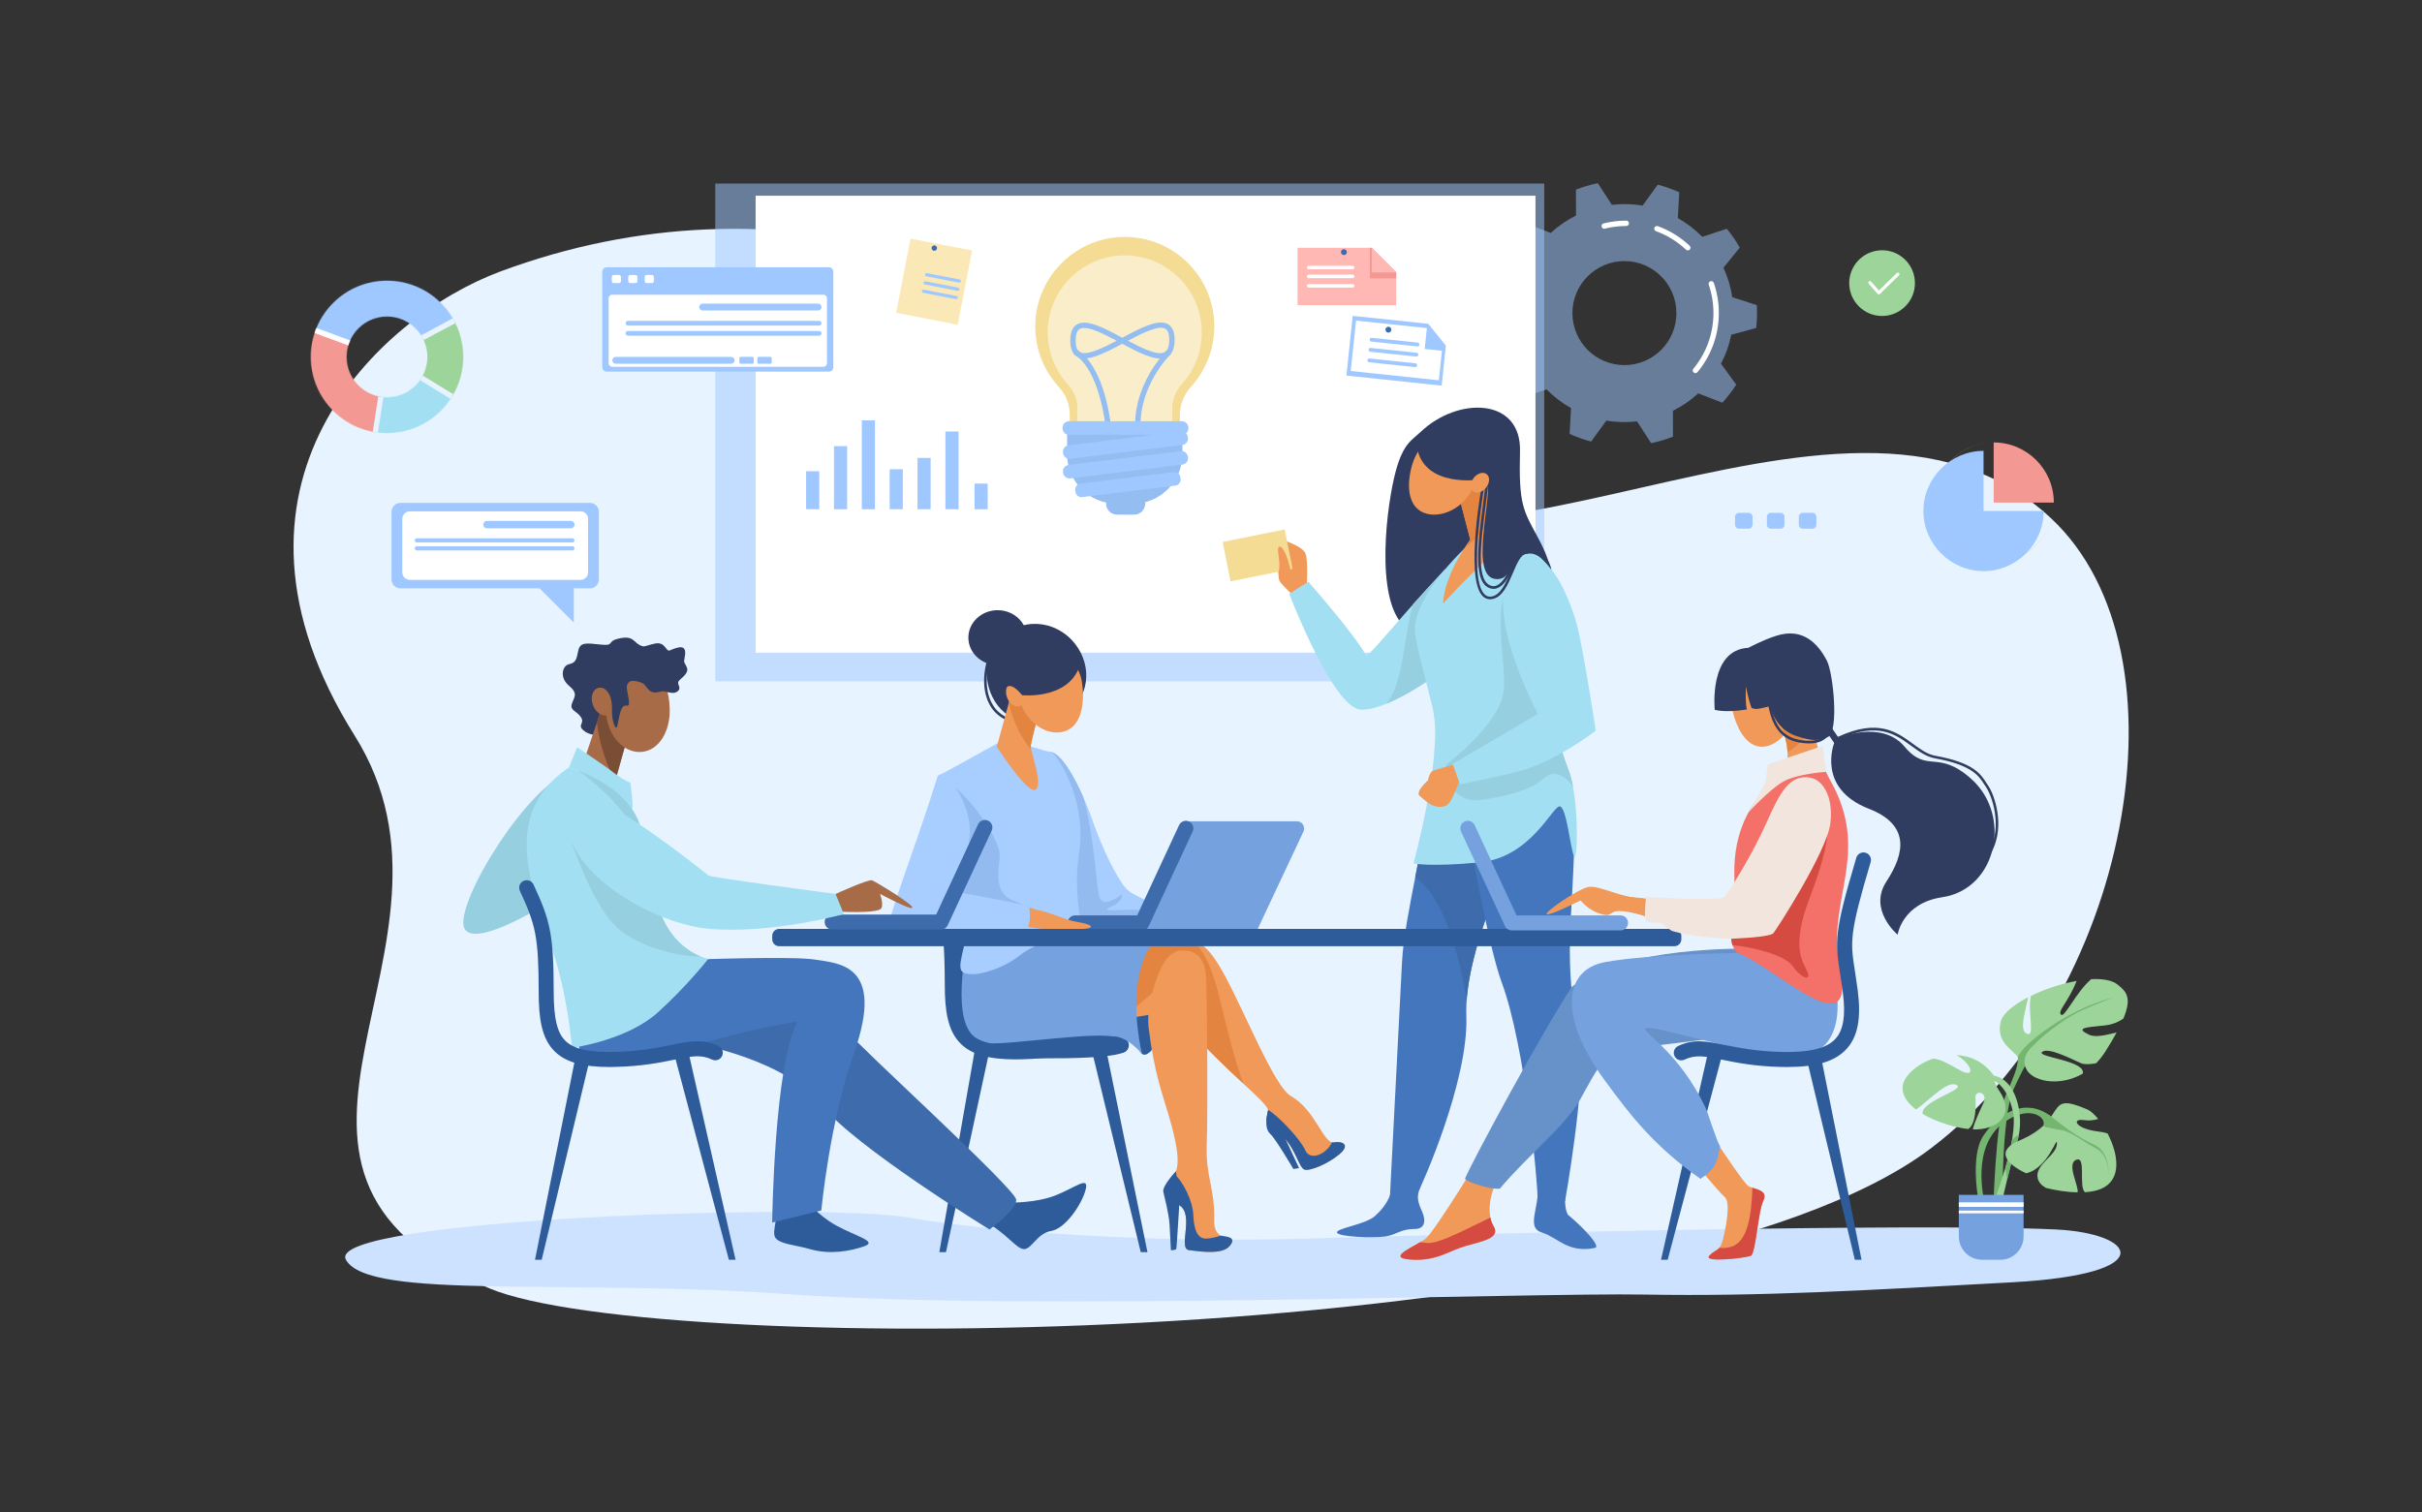 <?xml version="1.0" encoding="UTF-8"?> <svg xmlns="http://www.w3.org/2000/svg" width="3424" height="2138" viewBox="0 0 3424 2138" fill="none"><rect x="0" y="0" width="3424" height="2138" fill="#333333" stroke="none"/> <path d="M707.523 383.807C1098.23 238.767 1495.39 366.984 1764.7 646.302C2034.02 925.62 2599.32 453.522 2899.1 732.386C3103.7 922.665 3009.97 1411.96 2729.43 1623.92C2348.12 1911.95 927.658 1920.59 691.988 1821.77C289.228 1652.86 689.412 1340.05 501.406 1040.2C279.604 686.464 534.825 447.915 707.523 383.807Z" fill="#E7F3FE"></path> <path d="M2906.91 1738.49C2711.32 1728.94 2045.99 1745.16 1843.59 1751.45C1641.26 1757.74 1406.35 1743.11 1284.35 1721.59C1162.34 1700.07 457.076 1723.41 489.054 1781.31C521.033 1839.2 803.306 1807.22 1123.32 1830.49C1443.4 1853.75 2163.14 1827.61 2325.54 1830.49C2487.93 1833.37 2636.76 1824.65 2846.06 1813.06C3055.36 1801.39 3020.35 1744.02 2906.91 1738.49Z" fill="#CCE2FF"></path> <path opacity="0.5" d="M2482.78 463.752C2483.54 456.857 2483.99 449.809 2483.99 442.686C2483.99 438.897 2483.84 435.184 2483.61 431.471L2448.83 420.18C2446.71 405.479 2442.46 391.536 2436.48 378.502L2459.51 350.085C2454.21 340.689 2448.07 331.823 2441.25 323.487L2406.47 334.854C2396.31 324.472 2384.72 315.53 2371.99 308.407L2373.96 271.882C2364.26 267.487 2354.11 263.85 2343.57 261.122L2322.13 290.751C2313.79 289.311 2305.15 288.629 2296.36 288.629C2290.38 288.629 2284.47 289.008 2278.71 289.614L2258.85 259C2248.17 261.198 2237.86 264.229 2227.94 268.169L2228.01 304.77C2214.9 311.287 2202.85 319.622 2192.24 329.398L2158.14 316.212C2150.87 324.169 2144.28 332.656 2138.52 341.75L2160.04 371.303C2153.37 384.034 2148.44 397.75 2145.49 412.299L2110.18 421.696C2109.42 428.591 2108.96 435.639 2108.96 442.762C2108.96 446.551 2109.12 450.264 2109.34 453.977L2144.13 465.268C2146.25 479.969 2150.49 493.912 2156.48 506.946L2133.44 535.363C2138.74 544.759 2144.88 553.625 2151.7 561.961L2186.48 550.594C2196.64 560.976 2208.23 569.918 2220.96 577.041L2218.99 613.566C2228.69 617.961 2238.85 621.598 2249.38 624.326L2270.9 594.697C2279.24 596.137 2287.88 596.819 2296.67 596.819C2302.65 596.819 2308.56 596.44 2314.32 595.834L2334.18 626.6C2344.86 624.402 2355.17 621.371 2365.09 617.431L2365.02 580.83C2378.13 574.313 2390.18 565.977 2400.79 556.202L2434.89 569.387C2442.16 561.43 2448.75 552.943 2454.51 543.85L2432.99 514.296C2439.66 501.566 2444.59 487.85 2447.54 473.301L2482.78 463.752ZM2296.44 516.267C2255.82 516.267 2222.93 483.303 2222.93 442.686C2222.93 402.069 2255.9 369.181 2296.44 369.181C2337.06 369.181 2369.94 402.145 2369.94 442.686C2369.94 483.379 2337.06 516.267 2296.44 516.267Z" fill="#9EC8FF"></path> <path d="M2396.77 527.633C2395.94 527.633 2395.03 527.33 2394.34 526.724C2392.75 525.36 2392.53 523.011 2393.89 521.42C2412.23 499.368 2422.31 471.406 2422.31 442.686C2422.31 428.97 2420.03 415.406 2415.64 402.524C2414.96 400.554 2416.02 398.356 2417.99 397.674C2419.96 396.992 2422.16 398.053 2422.84 400.023C2427.54 413.663 2429.96 428.061 2429.96 442.61C2429.96 473.073 2419.28 502.778 2399.8 526.194C2398.89 527.179 2397.83 527.633 2396.77 527.633Z" fill="white"></path> <path d="M2386.08 354.102C2385.17 354.102 2384.19 353.723 2383.51 353.041C2371.16 341.447 2356.91 332.656 2341.07 326.897C2339.1 326.215 2338.12 324.018 2338.8 322.047C2339.48 320.077 2341.68 319.092 2343.65 319.774C2360.47 325.836 2375.55 335.233 2388.66 347.509C2390.18 348.949 2390.25 351.374 2388.81 352.889C2388.13 353.647 2387.07 354.102 2386.08 354.102Z" fill="white"></path> <path d="M2267.87 323.411C2266.2 323.411 2264.61 322.275 2264.23 320.532C2263.7 318.486 2264.91 316.44 2266.96 315.909C2277.42 313.257 2288.18 311.969 2299.09 311.969C2301.21 311.969 2302.88 313.636 2302.88 315.758C2302.88 317.88 2301.21 319.547 2299.09 319.547C2288.86 319.547 2278.71 320.835 2268.86 323.26C2268.55 323.411 2268.17 323.411 2267.87 323.411Z" fill="white"></path> <path opacity="0.5" d="M2183.07 259.53H1011.17V963.433H2183.07V259.53Z" fill="#9EC8FF"></path> <path d="M2170.72 276.732H1068.23V922.892H2170.72V276.732Z" fill="white"></path> <path d="M2008.41 610.686C2060.92 560.673 2150.72 561.809 2148.82 637.966C2146.93 714.123 2153.22 721.246 2174.81 761.257C2249.83 899.855 2085.4 891.747 2016.82 896.294C1948.24 900.841 1953.92 771.639 1966.05 700.029C1978.17 628.418 1993.02 625.311 2008.41 610.686Z" fill="#303C60"></path> <path d="M2032.88 1047.32C2016.06 1188.8 1985.45 1293.37 1982.04 1360.44C1978.63 1427.5 1964.99 1691.51 1964.99 1691.51C1964.99 1691.51 2002.5 1688.86 2005.91 1683.17C2009.32 1677.49 2076.38 1528.59 2072.97 1436.52C2069.56 1344.45 2139.96 1204.48 2139.96 1204.48L2122.98 1067.1L2032.88 1047.32Z" fill="#4476BD"></path> <path d="M2049.02 1108.93L2022.65 1119.92C2015.53 1164.78 2007.57 1205.09 2000.6 1240.86C2042.51 1267.99 2064.18 1358.24 2073.42 1413.48C2078.12 1351.72 2107.3 1277.08 2125.41 1235.78L2049.02 1108.93Z" fill="#3E6BAB"></path> <path d="M2170.65 1033.07C2170.65 1033.07 2227.4 1105.52 2225.66 1187.66C2222.93 1312.69 2209.29 1348.46 2233.01 1479.56C2242.26 1530.78 2212.55 1698.33 2212.55 1698.33C2212.55 1698.33 2187.17 1700.3 2173.53 1693.56C2174.66 1681.28 2157.08 1481 2122.91 1388.93C2106.39 1344.37 2083.12 1219.49 2070.62 1147.88C2058.12 1076.27 2055.84 1061.49 2060.39 1061.49C2064.94 1061.49 2170.65 1033.07 2170.65 1033.07Z" fill="#4476BD"></path> <path d="M1847.23 831.958C1847.23 831.958 1849.73 794.448 1845.71 782.93C1841.69 771.336 1806.84 761.257 1806.84 761.257C1806.84 761.257 1805.32 814.832 1808.88 821.349C1812.44 827.866 1833.13 846.584 1833.13 846.584L1847.23 831.958Z" fill="#F09959"></path> <path d="M2043.19 804.602C1963.39 890.535 1937.32 926.681 1931.26 926.681C1912.32 893.263 1849.42 822.486 1849.42 822.486L1822.6 839.763C1822.6 839.763 1884.58 1001.78 1923.99 1003.44C1963.39 1005.11 2043.49 947.596 2044.48 941.003C2045.46 934.41 2043.19 804.602 2043.19 804.602Z" fill="#A2DFF2"></path> <path d="M1959.98 995.033C1999.01 979.119 2043.79 945.853 2044.55 940.927C2045.54 934.335 2043.26 804.602 2043.26 804.602C2025.83 823.32 2010.68 839.915 1997.49 854.464C1983.17 907.736 1984.08 965.707 1959.98 995.033Z" fill="#96CFE0"></path> <path d="M2124.35 748.072C2124.35 748.072 2200.73 786.34 2217.4 854.086C2234.07 921.831 2184.74 1005.57 2178.68 1050.28C2172.62 1094.98 2033.18 1102.79 2033.18 1054.97C2033.18 1009.13 1998.25 911.828 2000.22 886.973C2004.84 828.851 2089.87 757.62 2089.87 757.62L2124.35 748.072Z" fill="#A2DFF2"></path> <path d="M2102.14 660.321L2134.96 761.409C2134.96 761.409 2099.95 788.462 2040.01 853.404C2042.35 810.134 2078.58 763 2078.58 763L2053.8 667.52L2102.14 660.321Z" fill="#F09959"></path> <path d="M2117.37 707.455L2102.07 660.321L2053.72 667.596L2078.5 763.076C2078.5 763.076 2076.08 766.941 2072.51 773.003C2095.93 755.574 2110.25 733.977 2117.37 707.455Z" fill="#E38540"></path> <path d="M2084.03 683.13C2075.17 715.336 2040.91 732.992 2016.59 726.324C1992.26 719.655 1987.04 691.087 1995.9 658.881C2004.77 626.675 2031.67 606.064 2055.99 612.732C2080.32 619.401 2092.9 650.924 2084.03 683.13Z" fill="#F09959"></path> <path d="M2027.05 1009.66C2037.66 1076.95 1998.25 1220.85 1998.25 1220.85C1998.25 1220.85 2021.74 1226.16 2092.22 1219.34C2162.69 1212.52 2193.76 1142.19 2204.37 1140.22C2214.98 1138.25 2220.43 1205.7 2225.66 1211C2230.89 1216.31 2231.72 1125.83 2218.01 1090.29C2193.76 1027.24 2198.53 1000.49 2207.55 962.297C2223.69 894.475 2027.05 1009.66 2027.05 1009.66Z" fill="#A2DFF2"></path> <path d="M1966.65 1658.39C1973.02 1684.16 1960.44 1704.62 1943.69 1719.55C1930.05 1731.67 1888.15 1736.82 1890.12 1742.89C1892.16 1748.95 1941.65 1750.84 1958.32 1748.34C1974.99 1745.84 1979.53 1737.73 2000.3 1737.73C2013.94 1737.73 2016.44 1726.67 2010.38 1713.03C2004.31 1699.39 2002.19 1691.81 2007.65 1679.54C2013.18 1667.26 1966.65 1658.39 1966.65 1658.39Z" fill="#4476BD"></path> <path d="M2214.07 1658.39C2213.08 1685.14 2209.98 1705.15 2216.49 1717.5C2241.88 1738.72 2262.94 1762.82 2254.91 1764.48C2216.49 1772.44 2201.87 1749.4 2180.12 1742.89C2153.44 1734.85 2182.62 1701.36 2172.16 1658.39C2166.33 1634.52 2212.4 1640.21 2212.4 1640.21L2214.07 1658.39Z" fill="#4476BD"></path> <path d="M2223.77 1112.34C2222.25 1103.93 2220.36 1096.35 2218.01 1090.36C2193.76 1027.31 2198.53 1000.56 2207.55 962.373C2208.23 959.341 2208.54 956.689 2208.46 954.416C2210.51 947.596 2212.4 940.7 2214.07 933.728L2205.81 859.466L2146.47 788.992C2101.99 854.161 2132 935.244 2125.33 979.953C2118.66 1024.66 2044.17 1081.65 2044.17 1081.65L2046.6 1097.48C2049.93 1119.23 2070.09 1134.39 2091.91 1131.36C2122.6 1127.11 2162.92 1118.55 2180.88 1101.88C2198.23 1085.82 2213.61 1098.24 2223.77 1112.34Z" fill="#96CFE0"></path> <path d="M2061.68 1079.15C2061.68 1079.15 2028.79 1088.32 2024.85 1090.44C2020.91 1092.48 2018.71 1103.4 2018.71 1103.4C2018.71 1103.4 1999.92 1119.76 2007.12 1125.52C2014.32 1131.28 2027.2 1145.98 2044.25 1139.16C2054.71 1135 2062.81 1096.58 2069.63 1096.27C2076.53 1095.89 2061.68 1079.15 2061.68 1079.15Z" fill="#F09959"></path> <path d="M2154.81 780.429C2190.05 781.414 2221.95 844.841 2233.09 899.856C2244.23 954.871 2255.9 1033.07 2255.9 1033.07C2255.9 1033.07 2197.55 1079.15 2139.88 1092.56C2089.56 1104.3 2063.88 1108.93 2063.88 1108.93L2053.65 1080.21L2173.98 1009.51C2173.98 1009.51 2129.73 926.151 2125.33 863.255C2121.01 800.359 2128.06 779.671 2154.81 780.429Z" fill="#A2DFF2"></path> <path d="M1816.18 748.672L1728.43 766.276L1739.61 822.001L1827.36 804.397L1816.18 748.672Z" fill="#F5DC95"></path> <path d="M1826.08 827.412C1827.3 804.375 1815.85 772.927 1809.34 772.927C1802.74 773.003 1811.38 793.539 1807.82 807.179C1805.93 814.605 1826.08 827.412 1826.08 827.412Z" fill="#F09959"></path> <path d="M2002.34 622.811C2004.31 685.934 2078.05 681.084 2098.28 677.219C2118.51 673.355 2073.65 810.437 2112.15 818.318C2140.41 824.153 2134.05 779.899 2165.42 782.854C2179.28 784.142 2193.3 805.663 2193.3 805.663C2193.3 805.663 2191.18 792.402 2180.57 782.854C2169.96 773.306 2142.15 714.73 2134.8 672.749C2127.53 630.843 2077.97 603.715 2063.34 602.881C2048.72 602.048 2012.8 618.719 2012.8 618.719L2002.34 622.811Z" fill="#303C60"></path> <path d="M2111.54 832.64C2110.56 832.64 2109.49 832.565 2108.51 832.337C2096.16 829.685 2090.25 816.803 2089.72 791.569C2089.26 769.972 2092.82 742.313 2096.61 712.987C2098.13 701.165 2099.72 688.889 2101.01 676.992C2101.08 676.007 2101.99 675.249 2103.05 675.325C2104.04 675.401 2104.8 676.31 2104.72 677.371C2103.43 689.268 2101.84 701.544 2100.33 713.366C2093.05 770.123 2086.08 823.699 2109.34 828.624C2110.1 828.776 2110.78 828.851 2111.46 828.851C2124.8 828.851 2136.77 802.86 2143.82 777.55C2144.12 776.565 2145.11 775.958 2146.09 776.261C2147.08 776.565 2147.69 777.55 2147.38 778.535C2142.69 795.357 2130.26 832.64 2111.54 832.64Z" fill="#303C60"></path> <path d="M2106.61 847.341C2102.45 847.341 2098.73 845.75 2095.7 842.492C2070.54 815.893 2095.4 682.524 2096.46 676.916C2096.69 675.931 2097.6 675.249 2098.58 675.477C2099.57 675.704 2100.25 676.613 2100.02 677.598C2099.79 678.962 2074.41 814.757 2098.28 839.991C2101.08 842.946 2104.34 844.083 2108.28 843.552C2121.32 841.81 2128.89 824.077 2135.56 808.467C2142 793.311 2148.07 778.989 2158.9 779.368C2159.89 779.368 2160.72 780.278 2160.64 781.263C2160.64 782.248 2159.73 783.081 2158.75 783.006C2158.67 783.006 2158.6 783.006 2158.45 783.006C2150.34 783.006 2144.81 796.04 2138.9 809.907C2131.85 826.427 2123.89 845.22 2108.74 847.19C2108.13 847.266 2107.37 847.341 2106.61 847.341Z" fill="#303C60"></path> <path d="M2101.01 689.344C2095.78 696.012 2087.67 698.437 2082.82 694.648C2077.97 690.859 2078.27 682.372 2083.43 675.704C2088.65 669.035 2096.76 666.61 2101.61 670.399C2106.54 674.188 2106.24 682.6 2101.01 689.344Z" fill="#F09959"></path> <path d="M1527.97 923.195C1546.01 959.19 1531.08 1000.64 1495.69 1015.34C1460.07 1030.12 1421.05 1021.71 1403.09 985.712C1385.05 949.717 1398.47 906.524 1432.95 889.246C1467.43 871.969 1509.94 887.2 1527.97 923.195Z" fill="#303C60"></path> <path d="M1430.9 1019.58C1426.96 1019.58 1419.08 1018.15 1409.15 1009.35C1400.97 1002.08 1395.13 991.017 1392.63 978.059C1389.53 961.766 1391.57 942.973 1398.7 922.286C1399 921.301 1400.06 920.846 1401.04 921.149C1402.03 921.452 1402.48 922.513 1402.18 923.498C1395.21 943.579 1393.24 961.69 1396.27 977.376C1398.62 989.501 1404.08 999.883 1411.58 1006.63C1424.23 1017.84 1432.64 1015.8 1432.8 1015.8C1433.78 1015.57 1434.77 1016.1 1435.07 1017.08C1435.37 1018.07 1434.77 1019.05 1433.78 1019.36C1433.63 1019.36 1432.57 1019.58 1430.9 1019.58Z" fill="#303C60"></path> <path d="M1485.92 1063.31C1506.38 1067.93 1532.29 1124.84 1544.95 1161.37C1557.75 1198.19 1579.43 1243.81 1593.6 1257.98C1607.77 1272.15 1700.97 1305.04 1700.97 1305.04C1700.97 1305.04 1470.68 1305.5 1475.38 1305.04C1480.16 1304.51 1485.92 1063.31 1485.92 1063.31Z" fill="#A8CEFF"></path> <path d="M1608.22 1286.7C1595.64 1284.88 1550.1 1290.72 1569.5 1282.69C1588.9 1274.58 1586.17 1264.2 1586.17 1264.2C1586.17 1264.2 1558.74 1287.16 1553.74 1267.08C1549.49 1249.8 1547.83 1188.65 1531.61 1127.34C1518.2 1096.95 1500.69 1066.57 1485.92 1063.23C1485.92 1063.23 1485.39 1084.83 1484.55 1115.07C1490.24 1181.98 1499.78 1280.34 1502.21 1305.12C1532.75 1305.19 1583.82 1305.12 1626.56 1305.04L1654.98 1303.68C1655.05 1303.75 1620.8 1288.52 1608.22 1286.7Z" fill="#93BBF0"></path> <path d="M1410.59 1050.65C1410.59 1050.65 1345.42 1087.1 1330.19 1094.83C1314.96 1102.56 1372.78 1329.97 1385.59 1339.67C1398.47 1349.45 1511.53 1341.34 1524.41 1329.06C1537.29 1316.79 1514.56 1279.12 1525.7 1203.65C1536.84 1128.17 1491.67 1063.08 1485.92 1063.23C1480.08 1063.38 1442.27 1050.58 1442.27 1050.58H1410.59V1050.65Z" fill="#A8CEFF"></path> <path d="M1385.66 1339.67C1398.54 1349.45 1479.47 1349.6 1513.88 1338.91C1517.74 1337.7 1535.4 1330.65 1535.85 1324.06C1531.69 1323.3 1515.17 1325.27 1508.5 1323.76C1485.23 1318.38 1472.35 1289.51 1472.35 1289.51C1472.35 1289.51 1459.54 1284.88 1430.82 1272.76C1402.11 1260.64 1413.93 1223.81 1413.24 1207.59C1412.56 1191.37 1384.9 1138.33 1332.84 1098.17L1328.07 1100.29C1324.36 1137.27 1373.76 1330.65 1385.66 1339.67Z" fill="#93BBF0"></path> <path d="M1833.51 1161.29H1676.57L1605.11 1313.45H1778.04L1842.75 1175.76C1845.78 1169.02 1840.93 1161.29 1833.51 1161.29Z" fill="#75A1DE"></path> <path d="M1614.36 1315.57H1519.94C1514.1 1315.57 1509.33 1310.8 1509.33 1304.97C1509.33 1299.13 1514.1 1294.36 1519.94 1294.36H1607.61L1666.87 1166.75C1669.37 1161.44 1675.66 1159.09 1680.97 1161.59C1686.27 1164.09 1688.62 1170.38 1686.12 1175.69L1623.98 1309.44C1622.24 1313.23 1618.53 1315.57 1614.36 1315.57Z" fill="#3E6BAB"></path> <path d="M1450.6 1283.14C1491.6 1290.79 1501.68 1300.19 1523.96 1303.83C1549.27 1307.92 1546.24 1313.53 1527.44 1313.53C1508.65 1313.53 1461.36 1314.29 1445.15 1310.65C1429.01 1307.01 1450.6 1283.14 1450.6 1283.14Z" fill="#F09959"></path> <path d="M1325.11 1099.08C1293.74 1199.48 1249.18 1313.45 1256.31 1313.45C1263.43 1313.45 1443.71 1320.73 1450.83 1314.66C1457.95 1308.6 1455.91 1285.26 1454.85 1282.23C1453.79 1279.2 1352.32 1261.17 1352.32 1261.17C1352.32 1261.17 1365.66 1235.1 1370.73 1184.18C1375.81 1133.33 1331.03 1080.06 1325.11 1099.08Z" fill="#A8CEFF"></path> <path d="M1434.46 963.433L1409.15 1055.88C1409.15 1055.88 1451.89 1122.57 1463.64 1116.66C1475.38 1110.75 1457.04 1062.4 1457.04 1055.88C1457.04 1049.29 1475.38 981.62 1475.38 981.62L1434.46 963.433Z" fill="#F09959"></path> <path d="M1457.95 1060.58C1457.42 1058.38 1457.04 1056.72 1457.04 1055.88C1457.04 1049.29 1475.38 981.62 1475.38 981.62L1434.46 963.433L1426.13 994.048C1433.4 1025.65 1446.59 1046.64 1457.95 1060.58Z" fill="#E38540"></path> <path d="M1529.11 961.918C1533.96 988.743 1530.78 1024.36 1506.98 1033.38C1483.19 1042.39 1454.47 1025.12 1442.95 994.73C1431.36 964.343 1441.28 932.288 1465.08 923.271C1488.87 914.177 1523.35 929.864 1529.11 961.918Z" fill="#F09959"></path> <path d="M1448.56 976.998C1451.89 986.394 1449.01 995.942 1442.12 998.443C1435.22 1000.87 1426.88 995.336 1423.55 985.939C1420.22 976.543 1423.1 966.995 1429.99 964.494C1436.89 961.993 1445.22 967.601 1448.56 976.998Z" fill="#F09959"></path> <path d="M1529.41 928.196C1521.3 991.092 1444.92 982.984 1444.92 982.984C1444.92 982.984 1429.16 962.297 1422.04 973.133C1414.91 983.969 1431.89 909.328 1475.76 906.979C1490.08 906.297 1529.41 928.196 1529.41 928.196Z" fill="#303C60"></path> <path d="M1410.37 940.397C1433.22 940.397 1451.74 923.026 1451.74 901.598C1451.74 880.171 1433.22 862.8 1410.37 862.8C1387.52 862.8 1368.99 880.171 1368.99 901.598C1368.99 923.026 1387.52 940.397 1410.37 940.397Z" fill="#303C60"></path> <path d="M1327.92 1770.55H1337.32L1398.47 1487.36H1377.63L1327.92 1770.55Z" fill="#2E5B9A"></path> <path d="M1622.17 1770.55H1612.69L1541.54 1477.28H1562.38L1622.17 1770.55Z" fill="#2E5B9A"></path> <path d="M1435.9 1497.97C1398.01 1497.97 1373.99 1491.15 1358.61 1476.22C1339.59 1457.73 1335.65 1429.01 1335.65 1391.66C1335.57 1362.25 1334.89 1343.08 1333.3 1327.62C1332.69 1321.79 1336.94 1316.56 1342.77 1315.95C1348.61 1315.35 1353.84 1319.59 1354.44 1325.43C1356.11 1341.64 1356.87 1361.42 1356.87 1391.58C1356.94 1429.47 1361.72 1449.55 1373.46 1460.99C1385.51 1472.74 1407.18 1477.51 1443.94 1476.6C1479.4 1475.69 1503.8 1470.77 1523.35 1466.75C1549.12 1461.52 1567.76 1457.73 1589.88 1468.27C1595.19 1470.77 1597.39 1477.13 1594.89 1482.44C1592.39 1487.74 1586.02 1489.94 1580.72 1487.44C1565.03 1479.94 1551.77 1482.67 1527.59 1487.59C1507.21 1491.76 1481.75 1496.91 1444.47 1497.82C1441.51 1497.9 1438.63 1497.97 1435.9 1497.97Z" fill="#2E5B9A"></path> <path d="M1349.74 1314.67L1407.79 1317.09L1392.33 1477.36C1392.33 1477.36 1349.06 1449.78 1349.74 1420C1350.42 1390.29 1349.74 1314.67 1349.74 1314.67Z" fill="#2E5B9A"></path> <path d="M1636.26 1329.59C1685.36 1322.17 1702.04 1324.52 1732.04 1380.36C1762.05 1436.29 1802.06 1536.92 1825.02 1549.88C1859.65 1569.43 1871.1 1617.47 1885.34 1615.28C1899.59 1613.16 1908.68 1619.37 1893.22 1632.25C1877.76 1645.13 1852.76 1656.05 1844.19 1653.77C1835.63 1651.5 1829.04 1614.59 1806.68 1602.62C1784.41 1590.65 1791.07 1580.8 1792.51 1570.19C1793.95 1559.58 1727.42 1510.78 1677.18 1450.08C1646.49 1413.03 1630.73 1388.47 1628.38 1366.35C1626.18 1344.22 1636.26 1329.59 1636.26 1329.59Z" fill="#F09959"></path> <path d="M1757.88 1532.3C1746.52 1503.35 1735.07 1455.69 1724.31 1411.89C1709.01 1349.67 1693.02 1334.9 1682.86 1328.23C1670.59 1325.12 1656.04 1326.56 1636.26 1329.59C1636.26 1329.59 1626.18 1344.22 1628.53 1366.35C1630.88 1388.55 1646.64 1413.03 1677.33 1450.08C1703.78 1482.13 1734.69 1510.78 1757.88 1532.3Z" fill="#E38540"></path> <path d="M1651.19 1378.77C1651.19 1378.77 1638.15 1477.28 1625.95 1487.29C1617.24 1494.49 1611.1 1494.94 1605.04 1465.54C1598.98 1436.14 1614.51 1326.49 1614.51 1326.49L1651.19 1378.77Z" fill="#2E5B9A"></path> <path d="M1640.81 1432.12L1519.94 1452.43L1588.14 1354.6L1640.12 1343.99L1671.27 1351.19L1640.81 1432.12Z" fill="#F09959"></path> <path d="M1792.67 1570.26C1788.72 1586.03 1789.26 1597.7 1796 1603.61C1802.82 1609.44 1828.51 1652.94 1828.51 1652.94L1836.54 1651.73L1817.98 1611.94L1792.67 1570.26Z" fill="#2E5B9A"></path> <path d="M1844.27 1653.85C1852.83 1656.12 1877.76 1645.21 1893.3 1632.33C1908.76 1619.44 1899.59 1613.15 1885.42 1615.35C1884.58 1615.5 1883.83 1615.43 1883.07 1615.2C1875.95 1631.04 1852.61 1642.94 1845.1 1626.19C1837.6 1609.59 1805.62 1576.55 1792.74 1569.43C1792.74 1569.66 1792.82 1569.96 1792.74 1570.19C1791.3 1580.8 1784.56 1590.65 1806.91 1602.62C1829.12 1614.67 1835.71 1651.57 1844.27 1653.85Z" fill="#2E5B9A"></path> <path d="M1389.6 1333.53C1346.71 1410.45 1376.04 1459.4 1428.1 1464.4C1480.23 1469.4 1562.45 1459.86 1610.42 1420C1658.39 1380.14 1697.72 1338 1692.26 1331.72C1686.8 1325.43 1389.6 1333.53 1389.6 1333.53Z" fill="#E38540"></path> <path d="M1632.7 1390.97C1641.49 1364.6 1651.57 1344.45 1671.19 1344.07C1691.8 1343.69 1704.46 1354.37 1705.37 1388.09C1706.43 1428.26 1707.79 1561.17 1705.98 1620.28C1704.54 1664.99 1717.65 1679.38 1716.51 1725.99C1715.67 1761.15 1753.11 1743.34 1738.64 1761.6C1728.71 1774.11 1699.08 1770.02 1680.89 1767.74C1664.68 1765.7 1689.3 1717.12 1666.87 1704.09C1647.63 1692.95 1647.25 1674.84 1659.37 1661.12C1671.5 1647.41 1660.74 1606.87 1652.63 1578.52C1644.52 1550.18 1631.94 1519.49 1623.68 1452.43C1621.41 1433.26 1627.39 1407.04 1632.7 1390.97Z" fill="#F09959"></path> <path d="M1725.91 1747.21C1719.69 1749.1 1712.04 1751.22 1705.37 1751.37C1691.88 1751.83 1687.79 1736.98 1686.88 1716.74C1686.12 1699.09 1673.32 1671.35 1660.13 1660.14C1659.9 1660.44 1659.68 1660.74 1659.37 1661.05C1647.25 1674.76 1647.63 1692.87 1666.87 1704.01C1689.3 1716.97 1664.68 1765.54 1680.89 1767.67C1699.08 1770.02 1728.71 1774.11 1738.64 1761.53C1748.11 1749.71 1736.44 1748.8 1725.91 1747.21Z" fill="#2E5B9A"></path> <path d="M1662.48 1656.12C1662.48 1656.12 1642.78 1676.66 1644.6 1685.22C1646.41 1693.78 1652.48 1715.38 1653.46 1732.05C1654.45 1748.72 1655.36 1767.82 1655.36 1767.82C1655.36 1767.82 1662.48 1767.82 1663.01 1765.77C1663.54 1763.73 1667.48 1698.03 1667.48 1698.03L1662.48 1656.12Z" fill="#2E5B9A"></path> <path d="M1368.91 1326.56C1368.91 1326.56 1343.45 1434.47 1375.58 1464.4C1407.71 1494.33 1541.16 1467.43 1572.61 1465.61C1593.9 1464.4 1614.51 1490.39 1614.51 1490.39C1614.51 1490.39 1599.66 1430.15 1609.81 1381.58C1619.97 1332.93 1636.26 1329.67 1636.26 1329.67L1614.51 1326.64H1368.91V1326.56Z" fill="#75A1DE"></path> <path d="M1363.16 1298.3C1374.07 1321.33 1351.49 1361.19 1359.37 1372.71C1367.25 1384.23 1412.56 1374.3 1442.27 1350.43C1471.97 1326.56 1528.12 1321.26 1528.12 1321.26L1363.16 1298.3Z" fill="#A8CEFF"></path> <path d="M1409.15 1494.94C1498.95 1498.35 1593.52 1496.76 1593.52 1483.35C1593.52 1469.93 1589.5 1460.54 1519.86 1465.92C1450.3 1471.3 1403.01 1478.72 1382.1 1474.03C1361.18 1469.33 1409.15 1494.94 1409.15 1494.94Z" fill="#2E5B9A"></path> <path d="M2367.14 1337.93H1101.49C1096.11 1337.93 1091.72 1333.53 1091.72 1328.15V1323.23C1091.72 1317.85 1096.11 1313.45 1101.49 1313.45H2367.14C2372.52 1313.45 2376.91 1317.85 2376.91 1323.23V1328.15C2376.91 1333.53 2372.52 1337.93 2367.14 1337.93Z" fill="#2E5B9A"></path> <path d="M2535.29 985.712C2544.01 1016.4 2522.71 1048 2499.3 1054.67C2475.88 1061.34 2459.21 1040.5 2450.5 1009.81C2441.78 979.12 2453.76 948.884 2477.17 942.216C2500.59 935.547 2526.58 955.022 2535.29 985.712Z" fill="#F09959"></path> <path d="M2404.04 1580.19C2404.04 1580.19 2464.06 1673.4 2472.17 1677.41C2480.28 1681.43 2500.51 1682.49 2492.93 1697.65C2485.35 1712.88 2482.32 1772.59 2475.2 1775.62C2468.08 1778.65 2407.3 1785.78 2416.47 1775.62C2425.57 1765.47 2431.17 1770.55 2435.8 1752.36C2440.42 1734.1 2446.86 1699.69 2438.22 1692.57C2429.58 1685.45 2376.92 1621.64 2376.92 1621.64L2404.04 1580.19Z" fill="#F09959"></path> <path d="M2101.99 1620.28C2101.99 1620.28 2029.02 1740.54 2015.53 1751.3C2002.04 1762.13 1957.41 1778.35 1993.93 1781C2030.46 1783.66 2047.96 1768.88 2070.92 1762.06C2093.88 1755.31 2122.23 1751.22 2111.46 1733.72C2100.63 1716.14 2105.18 1677.79 2128.44 1653.47C2151.7 1629.22 2101.99 1620.28 2101.99 1620.28Z" fill="#F09959"></path> <path d="M2474.22 1341.49C2474.22 1341.49 2293.64 1336.79 2222.03 1395.52C2180.12 1459.02 2078.88 1646.35 2071 1666.96C2076.38 1672.34 2106.77 1682.11 2120.33 1680.75C2160.19 1633.24 2212.86 1592.16 2233.77 1554.88C2259.61 1508.96 2267.57 1486 2309.4 1481.91C2351.23 1477.82 2445.8 1464.33 2474.22 1464.33C2502.63 1464.33 2474.22 1341.49 2474.22 1341.49Z" fill="#6791C9"></path> <path d="M2631.68 1781.31H2622.21L2554.39 1498.12H2575.15L2631.68 1781.31Z" fill="#2E5B9A"></path> <path d="M2348.2 1781.31H2357.59L2435.49 1488.12H2414.65L2348.2 1781.31Z" fill="#2E5B9A"></path> <path d="M2577.12 1329.14L2472.17 1347.25C2472.17 1347.25 2332.66 1348.54 2268.86 1360.44C2210.81 1371.27 2202.32 1437.2 2268.86 1527.9C2306.67 1579.43 2338.65 1620.58 2404.04 1666.96C2420.64 1654.76 2427.01 1650.13 2431.63 1620.73C2426.93 1614.22 2414.65 1573.6 2410.86 1565.72C2374.72 1490.09 2326.45 1462.66 2325.77 1455.16C2333.87 1441.97 2540.45 1523.81 2581.52 1475.69C2620.69 1429.77 2577.12 1329.14 2577.12 1329.14Z" fill="#75A1DE"></path> <path d="M2581.44 1091.42C2553.78 1087.56 2525.67 1092.79 2499.3 1111.88C2476.26 1135.37 2450.27 1174.02 2451.86 1237.83C2453.91 1318.91 2439.36 1324.06 2454.51 1346.34C2517.86 1372.48 2626.3 1484.94 2600.76 1364.38C2582.27 1277.08 2641.31 1211.99 2593.72 1115.22C2589.85 1107.34 2585 1099.76 2581.44 1091.42Z" fill="#F37168"></path> <path d="M2451.86 1268.36C2450.65 1310.65 2444.66 1323.08 2449.21 1336.34C2475.05 1338.99 2522.33 1349.3 2534.16 1365.82C2547.64 1384.76 2561.21 1387.41 2554.84 1373.47C2548.55 1359.53 2531.88 1339.67 2557.57 1271.7C2583.26 1203.73 2595.38 1157.8 2570.15 1110.52L2451.86 1268.36Z" fill="#D54A41"></path> <path d="M2581.44 1091.42C2564.39 1051.11 2560.22 1005.87 2560.22 1005.87L2515.67 1019.05C2515.67 1019.05 2540.97 1075.81 2516.65 1096.05C2511.5 1100.36 2505.51 1105.59 2499.3 1111.88C2525.67 1092.79 2553.86 1087.56 2581.44 1091.42Z" fill="#F09959"></path> <path d="M2561.59 1016.55C2558.93 1014.2 2555.68 1011.25 2552.19 1008.22L2515.82 1018.98C2515.82 1019.05 2515.74 1019.13 2515.74 1019.21C2516.65 1021.25 2525.9 1042.85 2527.11 1063.61C2537.94 1057.02 2549.84 1046.33 2563.41 1027.62C2562.65 1023.37 2562.04 1019.66 2561.59 1016.55Z" fill="#E38540"></path> <path d="M2550.14 1104.08C2504.22 1120.14 2509.3 1168.49 2467.09 1239.8C2445.19 1276.7 2424.88 1276.17 2424.88 1276.17C2424.88 1276.17 2373.58 1276.55 2311.6 1268.97C2272.72 1264.2 2270.3 1275.79 2297.27 1285.41C2351.76 1304.89 2408.29 1325.88 2453.91 1320.8C2499.53 1315.73 2577.5 1199.41 2581.52 1169.17C2587.05 1127.34 2573.26 1096.05 2550.14 1104.08Z" fill="#F09959"></path> <path d="M2526.5 1508.73C2523.62 1508.73 2520.74 1508.73 2517.71 1508.66C2480.43 1507.75 2454.97 1502.59 2434.58 1498.43C2410.41 1493.5 2397.15 1490.85 2381.46 1498.28C2376.16 1500.78 2369.87 1498.58 2367.29 1493.27C2364.72 1487.97 2366.99 1481.68 2372.29 1479.1C2394.42 1468.57 2412.99 1472.36 2438.83 1477.59C2458.45 1481.6 2482.85 1486.53 2518.24 1487.44C2558.18 1488.42 2582.58 1482.44 2595.01 1468.65C2606.14 1456.29 2609.4 1435.68 2605.31 1403.86C2603.95 1393.1 2602.51 1384.08 2601.29 1376.2C2597.88 1353.99 2595.61 1339.29 2598.42 1316.71C2600.99 1295.64 2608.04 1267.46 2624.26 1212.9C2625.92 1207.29 2631.83 1204.1 2637.44 1205.77C2643.05 1207.44 2646.23 1213.35 2644.56 1218.96C2614.25 1321.03 2615.77 1331.03 2622.29 1373.01C2623.5 1381.05 2624.94 1390.14 2626.38 1401.2C2631.3 1439.7 2626.38 1465.61 2610.77 1482.89C2594.78 1500.62 2568.56 1508.73 2526.5 1508.73Z" fill="#2E5B9A"></path> <path d="M2106.92 1721.59C2058.5 1745.24 2032.5 1758.8 2016.97 1757.51C2013.33 1757.21 2010.3 1756.83 2007.72 1756.45C1990.45 1766.68 1962.94 1778.73 1993.93 1781C2030.38 1783.73 2047.96 1768.88 2070.92 1762.06C2093.88 1755.32 2122.23 1751.22 2111.46 1733.72C2109.34 1730.38 2107.9 1726.22 2106.92 1721.59Z" fill="#D54A41"></path> <path d="M2477.4 1679.46C2476.19 1717.8 2470.96 1755.77 2447.54 1762.89C2441.33 1764.79 2435.64 1765.09 2430.64 1764.41C2426.93 1768.95 2422.46 1769.03 2416.4 1775.7C2407.3 1785.85 2468.08 1778.73 2475.12 1775.7C2482.25 1772.67 2485.28 1712.88 2492.86 1697.72C2499.15 1685.3 2486.57 1682.34 2477.4 1679.46Z" fill="#D54A41"></path> <path d="M2290.98 1315.57H2137.23C2133.14 1315.57 2129.35 1313.15 2127.61 1309.44L2065.47 1175.69C2062.97 1170.38 2065.32 1164.09 2070.62 1161.59C2075.93 1159.09 2082.21 1161.44 2084.72 1166.75L2143.97 1294.36H2290.98C2296.82 1294.36 2301.59 1299.13 2301.59 1304.97C2301.59 1310.8 2296.82 1315.57 2290.98 1315.57Z" fill="#75A1DE"></path> <path d="M2323.11 1270.41C2292.04 1269.96 2261.2 1251.47 2245.9 1254.12C2230.59 1256.85 2180.58 1291.48 2186.94 1292.84C2193.23 1294.21 2232.86 1273.67 2234.23 1273.37C2235.59 1273.06 2244.15 1287.61 2265.29 1292.92C2286.44 1298.22 2265.45 1277.08 2331.07 1296.86C2373.73 1309.74 2323.11 1270.41 2323.11 1270.41Z" fill="#F09959"></path> <path d="M2576.89 1054.67L2581.44 1091.42C2581.44 1091.42 2541.2 1093.85 2521.2 1105.06C2501.19 1116.35 2471.64 1148.86 2471.64 1148.86L2495.74 1107.34L2499.22 1080.74L2576.89 1054.67Z" fill="#F2E5DE"></path> <path d="M2559.77 1099.68C2529.91 1094.07 2516.12 1120.82 2496.72 1164.55C2477.32 1208.2 2444.28 1261.24 2437.77 1268.14C2431.25 1275.03 2326.98 1268.14 2326.98 1268.14C2326.98 1268.14 2323.8 1298.3 2326.98 1301.93C2330.16 1305.57 2348.12 1305.12 2348.12 1305.12C2348.12 1305.12 2355.32 1310.88 2362.06 1315.42C2368.81 1319.97 2426.02 1328.53 2452.54 1327.17C2479.14 1325.8 2503.39 1323.53 2507.03 1319.51C2510.67 1315.5 2583.11 1203.8 2587.66 1163.72C2592.2 1123.55 2575 1102.56 2559.77 1099.68Z" fill="#F2E5DE"></path> <path d="M2471.71 915.996C2415.26 918.724 2424.13 1003.67 2424.13 1003.67C2424.13 1003.67 2438.83 1008.22 2469.52 1003.14C2467.17 994.048 2468.15 970.708 2468.15 970.708C2468.15 970.708 2471.71 989.653 2476.26 1001.1C2482.78 1004.05 2490.13 1001.4 2502.63 998.443C2509.07 1025.42 2527.18 1036.86 2539.61 1040.73C2553.33 1045.05 2567.88 1050.2 2584.09 1042.09C2600.31 1033.98 2591.37 951.157 2582.8 934.486C2569.92 909.479 2548.4 887.125 2511.27 898.946C2492.55 904.781 2471.71 915.996 2471.71 915.996Z" fill="#303C60"></path> <path d="M2569.92 1016.86L2593.03 1050.58C2593.03 1050.58 2567.42 1114.53 2641.84 1143.48C2700.11 1166.14 2693.29 1206.15 2666.92 1246.31C2640.55 1286.55 2682.68 1321.64 2682.68 1321.64C2682.68 1321.64 2689.12 1277.08 2745.73 1268.67C2822.95 1257.23 2844.84 1153.56 2787.1 1101.65C2739.36 1058.76 2724.89 1094.3 2692.53 1055.81C2660.25 1017.31 2599.25 1043.3 2599.25 1043.3L2576.89 1010.72L2569.92 1016.86Z" fill="#303C60"></path> <path d="M2813.78 1206C2813.47 1206 2813.17 1205.92 2812.87 1205.77C2811.96 1205.32 2811.65 1204.18 2812.11 1203.27C2831.58 1167.73 2815.67 1124.61 2807.71 1112.94C2806.88 1111.73 2806.05 1110.44 2805.21 1109.15C2797.33 1096.88 2787.56 1081.65 2735.5 1072.25C2722.99 1069.98 2712.92 1062.55 2702.15 1054.75C2679.95 1038.45 2654.72 1019.96 2600.01 1045.12C2599.1 1045.58 2597.96 1045.12 2597.58 1044.21C2597.13 1043.3 2597.58 1042.17 2598.49 1041.79C2655.17 1015.72 2681.32 1034.89 2704.35 1051.79C2714.73 1059.37 2724.51 1066.57 2736.1 1068.69C2789.75 1078.31 2800.06 1094.38 2808.24 1107.18C2809.08 1108.47 2809.84 1109.69 2810.67 1110.9C2815.52 1117.94 2821.43 1132.49 2823.85 1149.17C2825.98 1163.64 2826.2 1185.08 2815.29 1205.09C2814.99 1205.62 2814.38 1206 2813.78 1206Z" fill="#303C60"></path> <path d="M2557.65 1051.18C2553.93 1051.18 2549.99 1050.88 2545.67 1050.2C2525.97 1047.24 2499.6 1036.03 2497.48 973.133C2497.48 972.148 2498.24 971.239 2499.3 971.239C2500.36 971.163 2501.19 971.996 2501.19 973.057C2502.03 999.125 2507.25 1018.37 2516.57 1030.35C2523.7 1039.44 2533.09 1044.59 2546.2 1046.56C2564.62 1049.29 2576.74 1045.88 2582.43 1036.41C2582.96 1035.5 2584.09 1035.27 2584.93 1035.8C2585.84 1036.33 2586.06 1037.47 2585.53 1038.3C2580.46 1046.94 2571.06 1051.18 2557.65 1051.18Z" fill="#303C60"></path> <path d="M795.046 1095.89C729.498 1133.4 638.337 1289.2 657.585 1314.59C676.832 1340.05 780.194 1273.14 780.194 1273.14L795.046 1095.89Z" fill="#96CFE0"></path> <path d="M917.504 915.163C892.497 914.481 901.742 895.839 872.946 903.341C857.79 907.282 869.006 913.496 849.303 911.45C829.677 909.404 819.977 907.433 817.476 920.24C814.976 933.046 813.763 937.138 804.367 939.184C794.895 941.23 790.651 958.129 804.367 969.572C818.083 981.09 811.414 985.788 808.383 995.26C805.352 1004.73 815.734 1005.41 821.341 1014.2C826.949 1023 816.188 1024.66 824.296 1032.24C832.405 1039.82 843.771 1039.21 843.771 1039.21L877.872 973.815L917.504 915.163Z" fill="#303C60"></path> <path d="M1427.41 1700.38C1427.41 1700.38 1463.86 1701.36 1492.28 1690.22C1520.62 1679.08 1539.87 1661.88 1534.79 1682.11C1529.71 1702.35 1506.45 1737.13 1486.14 1740.54C1465.91 1743.95 1458.79 1766.23 1447.65 1766.23C1436.51 1766.23 1420.29 1740.54 1391.95 1727.73C1366.11 1716.06 1427.41 1700.38 1427.41 1700.38Z" fill="#2E5B9A"></path> <path d="M1140.06 1696.97C1140.06 1696.97 1155.37 1718.11 1182.12 1732.81C1209.7 1748.04 1241.53 1755.31 1221.75 1762.21C1202.05 1769.11 1173.18 1774.41 1145.07 1766.23C1125.36 1760.47 1102.17 1759.33 1096.11 1750.01C1089.97 1740.69 1103.31 1717.27 1097.78 1682.26C1093.31 1654.3 1140.06 1696.97 1140.06 1696.97Z" fill="#2E5B9A"></path> <path d="M969.26 1356.95C969.26 1356.95 1180.53 1436.06 1197.58 1458.19C1214.63 1480.32 1436.66 1681.73 1436.66 1696.59C1436.66 1711.44 1398.85 1738.49 1398.85 1738.49C1398.85 1738.49 1208.42 1621.64 1161.13 1562.23C1113.84 1502.82 998.434 1474.18 937.13 1468.65C875.75 1463.11 969.26 1356.95 969.26 1356.95Z" fill="#3E6BAB"></path> <path d="M977.368 1356.95C977.368 1356.95 1121.88 1351.57 1152.95 1356.95C1184.02 1362.33 1252.14 1362.25 1207.58 1488.12C1172.65 1586.71 1161.13 1711.59 1161.13 1711.59L1091.64 1728.64C1091.64 1728.64 1094.37 1504.19 1127.56 1444.4C1103.39 1448.41 1059.13 1456.14 997.677 1473.72C883.782 1506.31 821.265 1490.02 821.265 1490.02L804.291 1430.61L977.368 1356.95Z" fill="#4476BD"></path> <path d="M856.653 983.818L821.341 1088.16L865.974 1117.57L891.284 1027.39L856.653 983.818Z" fill="#A86B48"></path> <path d="M869.991 1103.32L891.285 1027.39L856.73 983.818L843.848 1022.01C848.167 1056.41 859.003 1084.98 869.991 1103.32Z" fill="#7A4E34"></path> <path d="M946.754 1001.47C947.891 1033.23 932.28 1060.66 907.501 1063.16C882.721 1065.58 860.14 1041.94 857.033 1010.34C853.926 978.741 871.506 951.157 896.286 948.657C920.989 946.232 944.935 951.385 946.754 1001.47Z" fill="#A86B48"></path> <path d="M804.367 1085.13C695.928 1158.33 763.371 1276.62 787.165 1363.09C807.474 1436.74 806.792 1481.23 809.823 1481.23C812.854 1481.23 887.42 1470.09 929.931 1431.59C972.443 1393.1 1001.24 1355.81 1001.24 1355.81C1001.24 1355.81 946.754 1346.11 928.946 1275.56C919.928 1239.8 924.02 1220.32 903.409 1163.56C882.797 1106.88 804.367 1085.13 804.367 1085.13Z" fill="#A2DFF2"></path> <path d="M804.366 1085.13L815.96 1056.72C815.96 1056.72 852.788 1081.04 867.489 1092.48C882.19 1104 891.208 1106.65 891.208 1106.65C891.208 1106.65 896.512 1147.35 893.102 1143.71C849.682 1097.18 804.366 1085.13 804.366 1085.13Z" fill="#A2DFF2"></path> <path d="M756.324 1781.31H765.796L833.694 1498.12H812.855L756.324 1781.31Z" fill="#2E5B9A"></path> <path d="M1039.88 1781.31H1030.41L952.513 1488.12H973.352L1039.88 1781.31Z" fill="#2E5B9A"></path> <path d="M861.807 1508.73C823.918 1508.73 799.896 1501.91 784.513 1486.98C765.493 1468.49 761.552 1439.77 761.552 1402.42C761.401 1323.91 757.082 1307.62 734.954 1259.65C732.529 1254.35 734.803 1248.06 740.183 1245.56C745.487 1243.13 751.777 1245.4 754.278 1250.78C777.617 1301.48 782.695 1320.12 782.77 1402.34C782.846 1440.23 787.62 1460.31 799.366 1471.75C811.414 1483.5 833.087 1488.27 869.839 1487.36C905.304 1486.45 929.704 1481.53 949.255 1477.51C975.019 1472.28 993.661 1468.49 1015.79 1479.03C1021.09 1481.53 1023.29 1487.89 1020.79 1493.2C1018.29 1498.5 1011.92 1500.7 1006.62 1498.2C990.933 1490.7 977.672 1493.43 953.498 1498.35C933.114 1502.52 907.653 1507.67 870.37 1508.58C867.414 1508.73 864.535 1508.73 861.807 1508.73Z" fill="#2E5B9A"></path> <path d="M1330.19 1314.36H1176.44C1170.6 1314.36 1165.83 1309.59 1165.83 1303.75C1165.83 1297.92 1170.6 1293.14 1176.44 1293.14H1323.45L1382.7 1165.53C1385.2 1160.23 1391.49 1157.88 1396.8 1160.38C1402.1 1162.88 1404.45 1169.17 1401.95 1174.48L1339.81 1308.22C1338.07 1312.01 1334.28 1314.36 1330.19 1314.36Z" fill="#3E6BAB"></path> <path d="M808.383 1191.68C808.383 1191.68 835.436 1274.05 868.854 1308.15C902.272 1342.25 969.563 1353.69 990.629 1352.4C973.806 1345.66 941.828 1326.41 929.022 1275.56C920.004 1239.8 924.096 1220.32 903.484 1163.56C888.177 1121.43 841.043 1098.62 817.704 1089.68C846.802 1110.59 883.1 1144.92 894.315 1171.14C906.667 1200.16 808.383 1191.68 808.383 1191.68Z" fill="#96CFE0"></path> <path d="M1181.29 1264.05C1181.29 1264.05 1227.89 1242.75 1232.97 1244.8C1238.04 1246.84 1289.73 1277.99 1289.73 1283.22C1289.73 1288.37 1244.11 1263.97 1244.11 1263.97C1244.11 1263.97 1249.18 1277.46 1246.15 1283.97C1243.12 1290.49 1208.04 1290.42 1176.44 1288.45C1144.84 1286.32 1181.29 1264.05 1181.29 1264.05Z" fill="#A86B48"></path> <path d="M809.899 1128.02C766.932 1216.08 914.321 1305.34 1001.69 1313.23C1089.14 1321.18 1192.96 1292.54 1192.96 1292.54L1181.21 1263.97C1181.21 1263.97 1006.09 1241.08 1001.62 1237.9C997.298 1234.8 825.585 1095.82 809.899 1128.02Z" fill="#A2DFF2"></path> <path d="M865.747 986.773C869.763 997.231 866.808 1008.07 859.23 1010.95C851.652 1013.83 842.256 1007.69 838.315 997.231C834.299 986.773 837.255 975.937 844.832 973.057C852.41 970.178 861.731 976.316 865.747 986.773Z" fill="#A86B48"></path> <path d="M946.829 919.709C958.726 914.784 972.063 909.479 967.895 929.636C966.077 938.427 967.895 935.926 971.078 944.034C974.261 952.143 963.121 958.508 959.56 962.979C955.922 967.45 964.788 972.375 957.589 977.756C950.391 983.136 940.918 975.785 934.174 977.756C914.169 983.742 916.593 967.98 905.378 964.722C894.087 961.463 888.631 961.918 886.434 969.117C884.312 976.316 894.315 1000.03 885.752 997.761C877.189 995.488 875.294 1014.66 872.945 1025.42C870.672 1036.26 864.761 1017.99 865.14 1005.57C865.746 986.622 861.048 978.665 854.001 973.36C847.029 968.056 844.074 919.785 877.795 918.042C911.592 916.224 911.744 912.965 926.217 909.934C940.691 906.979 941.373 921.983 946.829 919.709Z" fill="#303C60"></path> <path d="M2840.15 1470.54C2861.67 1490.17 2852.35 1509.87 2836.43 1546.39C2820.52 1582.92 2817.72 1717.73 2817.72 1717.73L2830.83 1715.83C2830.83 1715.83 2828.93 1577.31 2846.74 1539.8C2864.55 1502.37 2872.05 1483.65 2887.96 1495.77C2903.8 1507.97 2840.15 1470.54 2840.15 1470.54Z" fill="#74B570"></path> <path d="M2828.32 1445.08C2830.98 1433.41 2846.44 1420.83 2867.2 1410.15C2864.09 1427.35 2854.24 1455.46 2864.47 1461.22C2878.26 1469.03 2865.83 1429.77 2871.14 1408.18C2890.61 1398.63 2914.11 1390.9 2935.7 1387.03C2935.7 1387.11 2935.63 1387.18 2935.63 1387.26C2923.43 1418.18 2907.51 1430.3 2914.11 1435C2919.03 1438.49 2935.1 1402.87 2956.31 1384.53C2972.23 1383.7 2985.72 1385.82 2993.67 1392.19C3005.95 1401.96 3014.28 1410.6 3001.86 1440.23C2994.81 1445.31 2985.64 1448.94 2974.96 1450C2946.84 1452.81 2933.73 1453.72 2953.43 1463.11C2963.06 1467.66 2979.2 1462.89 2992.31 1459.93C2988.07 1467.74 2982.84 1476.6 2976.47 1486.68C2972.45 1493.05 2967.98 1498.65 2963.29 1503.43C2954.27 1505.17 2946.31 1505.17 2942.14 1503.43C2929.03 1497.82 2895.31 1480.01 2886.9 1487.51C2878.64 1494.87 2949.34 1499.49 2944.42 1518.13C2910.17 1537.83 2870.99 1528.51 2864.02 1510.32C2854.77 1485.92 2820.44 1480.16 2828.32 1445.08Z" fill="#9CD499"></path> <path d="M2899.1 1578.22C2861.67 1550.11 2823.25 1576.33 2803.62 1606.33C2784 1636.27 2798.01 1703.71 2798.01 1703.71C2798.01 1703.71 2805.52 1703.71 2805.52 1700.91C2805.52 1698.1 2784.9 1621.34 2833.63 1586.71C2864.09 1565.04 2886.07 1575.49 2888.87 1585.8C2891.68 1596.1 2876.67 1614.82 2876.67 1614.82L2899.1 1578.22Z" fill="#74B570"></path> <path d="M2812.94 1520.48C2850.38 1520.48 2862.58 1578.52 2852.27 1612.25C2841.97 1645.97 2827.95 1708.71 2827.95 1708.71L2818.55 1699.31C2818.55 1699.31 2854.09 1611.34 2845.68 1572.01C2837.27 1532.68 2816.66 1526.16 2812.94 1526.16C2809.23 1526.09 2812.94 1520.48 2812.94 1520.48Z" fill="#9CD499"></path> <path d="M2844.39 1612.47C2847.04 1608.99 2850.3 1606.11 2854.24 1604.21C2853.71 1607.02 2853.11 1609.67 2852.27 1612.25C2847.57 1627.63 2842.12 1649 2837.57 1667.72C2837.19 1665.29 2836.51 1661.65 2835.52 1655.89C2835.3 1654.53 2835.15 1653.09 2834.99 1651.57C2838.63 1639.07 2842.12 1625.51 2844.39 1612.47Z" fill="#74B570"></path> <path d="M2854.62 1612.78C2925.78 1582.84 2888.27 1541.7 2951.01 1568.82C2955.41 1570.72 2960.79 1575.57 2966.24 1582.24C2960.63 1583.83 2953.89 1584.97 2946.39 1583.83C2927.67 1581.03 2934.19 1596.03 2965.11 1599.74C2970.94 1600.42 2975.64 1601.41 2979.58 1602.77C2994.28 1631.04 3000.95 1668.25 2969.8 1681.2C2963.67 1683.78 2956.09 1685.22 2947.6 1685.75C2937.98 1678.1 2949.95 1633.92 2935.1 1639.98C2920.85 1645.82 2939.57 1677.87 2936.99 1685.98C2922.97 1685.75 2907.44 1683.4 2892.51 1679.76C2886.6 1676.51 2882.13 1672.03 2880.76 1666.28C2876.07 1646.65 2906.98 1634.45 2907.89 1617.63C2908.73 1602.17 2896.6 1651.73 2864.32 1659C2835.15 1645.29 2821.35 1626.8 2854.62 1612.78Z" fill="#9CD499"></path> <path d="M2803.92 1559.81C2811.43 1543.89 2791.72 1540.18 2792.71 1552.31C2793.54 1563.07 2793.62 1589.28 2782.56 1596.41C2763.46 1594.36 2737.54 1586.63 2717.92 1574.96C2717.69 1573.37 2717.92 1571.78 2718.75 1570.11C2727.16 1553.29 2781.49 1539.2 2764.6 1533.59C2751.18 1529.12 2727.69 1555.49 2708.67 1568.82C2697.31 1560.19 2689.65 1549.88 2689.65 1538.44C2689.65 1522.9 2708.52 1505.25 2733 1496.84C2743.98 1497.97 2754.21 1503.96 2770.2 1512.98C2793.77 1526.31 2788.31 1504.72 2766.04 1491.91C2785.28 1492.9 2804.46 1501.15 2818.63 1520.78C2818.63 1520.78 2817.26 1529.19 2826.2 1542.15C2850.45 1577.62 2822.49 1598.23 2789 1596.94C2790.89 1587.62 2798.77 1570.8 2803.92 1559.81Z" fill="#9CD499"></path> <path d="M2896.83 1576.63C2915.17 1590.8 2935.48 1607.32 2960.41 1618.54C2985.34 1629.75 2980.41 1666.35 2980.41 1666.35C2980.41 1666.35 2984.13 1634.75 2963.36 1623.92C2942.52 1613.08 2928.81 1600.2 2913.05 1597.7C2897.21 1595.2 2888.49 1592.69 2888.49 1592.69C2888.49 1592.69 2893.49 1582.69 2890.54 1578.98C2887.66 1575.27 2896.83 1576.63 2896.83 1576.63Z" fill="#74B570"></path> <path d="M2987.08 1410.52C2920.09 1428.41 2870.99 1471.3 2861.82 1481.68C2852.65 1492.06 2852.65 1495.02 2852.65 1495.02L2859.7 1508.35L2863.03 1506.69C2863.03 1506.69 2857.65 1495.47 2871.75 1480.92C2896.15 1455.84 2925.85 1435.99 2946.24 1427.27C2966.7 1418.41 2987.08 1410.52 2987.08 1410.52Z" fill="#74B570"></path> <path d="M2802.18 1781.31H2827.79C2845.98 1781.31 2860.76 1766.53 2860.76 1748.34V1689.54H2769.22V1748.34C2769.22 1766.61 2783.99 1781.31 2802.18 1781.31Z" fill="#75A1DE"></path> <path d="M2860.76 1700.07H2769.22V1706.51H2860.76V1700.07Z" fill="white"></path> <path d="M2860.76 1711.82H2769.22V1715.61H2860.76V1711.82Z" fill="white"></path> <path d="M1716.66 461.555C1716.66 392.218 1660.89 335.915 1591.78 335.005C1522.29 334.096 1464.7 390.02 1463.56 459.509C1463.03 493.382 1475.84 524.299 1497.05 547.336C1506.83 557.945 1512.29 571.812 1512.29 586.286V643.043C1512.29 679.72 1542.29 709.804 1579.05 709.804H1601.33C1638 709.804 1668.09 679.796 1668.09 643.043V586.286C1668.09 571.736 1673.69 557.793 1683.54 547.108C1704 524.527 1716.66 494.518 1716.66 461.555Z" fill="#F5DC95"></path> <path opacity="0.5" d="M1698.93 470.042C1698.93 410.405 1650.96 361.907 1591.47 361.149C1531.68 360.391 1482.13 408.51 1481.22 468.223C1480.76 497.398 1491.75 523.996 1510.01 543.774C1518.42 552.868 1523.12 564.84 1523.12 577.268V626.069C1523.12 657.669 1548.96 683.509 1580.56 683.509H1599.73C1631.33 683.509 1657.17 657.669 1657.17 626.069V577.268C1657.17 564.765 1662.02 552.792 1670.43 543.547C1688.09 524.223 1698.93 498.383 1698.93 470.042Z" fill="white"></path> <path d="M1608.75 609.019H1567.07C1565.1 609.019 1563.51 607.504 1563.28 605.609C1563.21 604.776 1555.4 524.375 1519.48 501.793C1517.74 500.656 1517.21 498.307 1518.27 496.564C1519.41 494.822 1521.76 494.215 1523.5 495.352C1558.59 517.328 1568.59 585.149 1570.48 601.441H1604.73C1604.58 595.834 1604.89 585.073 1608.14 571.054C1612.46 552.337 1623 524.148 1648.91 496.034C1650.35 494.518 1652.7 494.367 1654.29 495.807C1655.81 497.246 1655.96 499.596 1654.52 501.187C1607.24 552.716 1612.46 604.321 1612.54 604.851C1612.69 605.912 1612.31 606.973 1611.63 607.807C1610.87 608.564 1609.89 609.019 1608.75 609.019Z" fill="#94BDF2"></path> <path d="M1639.97 506.946C1625.88 506.946 1606.71 496.943 1586.55 486.107C1560.48 499.974 1536.08 512.478 1522.44 504.218C1516 500.353 1512.97 492.7 1513.04 480.954C1513.12 469.89 1516.3 462.388 1522.52 458.751C1536.16 450.643 1560.63 463.601 1586.55 477.544C1612.99 463.449 1637.93 450.264 1651.57 458.6C1657.7 462.313 1660.73 469.891 1660.58 481.106C1660.43 492.775 1657.1 500.581 1650.66 504.445C1647.55 506.112 1643.99 506.946 1639.97 506.946ZM1594.58 481.788C1615.42 492.851 1637.17 503.46 1646.79 497.777C1650.81 495.428 1652.93 489.744 1653.01 480.878C1653.08 472.543 1651.34 467.162 1647.63 464.965C1638.38 459.357 1615.8 470.573 1594.58 481.788ZM1532.75 463.752C1530.25 463.752 1528.12 464.207 1526.38 465.268C1522.67 467.466 1520.7 472.77 1520.7 481.03C1520.62 489.744 1522.52 495.352 1526.38 497.701C1535.7 503.384 1557.6 492.851 1578.52 481.788C1561.54 472.77 1543.73 463.752 1532.75 463.752Z" fill="#94BDF2"></path> <path d="M1603.45 727.688H1579.2C1570.64 727.688 1563.66 720.716 1563.66 712.153V709.88C1563.66 701.317 1570.64 694.345 1579.2 694.345H1603.45C1612.01 694.345 1618.98 701.317 1618.98 709.88V712.153C1618.98 720.716 1612.01 727.688 1603.45 727.688Z" fill="#94BDF2"></path> <path d="M1508.57 602.199V642.362C1508.57 680.781 1540.02 712.229 1578.44 712.229H1601.7C1640.12 712.229 1671.57 680.781 1671.57 642.362V602.199H1508.57Z" fill="#94BDF2"></path> <path d="M1670.89 614.778H1511.23C1506.22 614.778 1502.13 610.686 1502.13 605.685V604.7C1502.13 599.698 1506.22 595.606 1511.23 595.606H1670.89C1675.89 595.606 1679.98 599.698 1679.98 604.7V605.685C1679.98 610.686 1675.89 614.778 1670.89 614.778Z" fill="#9EC8FF"></path> <path d="M1671.5 629.176L1513.04 648.727C1508.12 649.333 1503.49 645.772 1502.89 640.846L1502.74 639.861C1502.13 634.859 1505.69 630.313 1510.62 629.707L1669.07 610.156C1674.07 609.55 1678.62 613.111 1679.22 618.037L1679.38 619.022C1680.06 624.023 1676.5 628.57 1671.5 629.176Z" fill="#9EC8FF"></path> <path d="M1671.5 656.911L1513.04 676.462C1508.12 677.068 1503.49 673.506 1502.89 668.581L1502.74 667.596C1502.13 662.594 1505.69 658.048 1510.62 657.441L1669.15 637.891C1674.15 637.284 1678.69 640.846 1679.3 645.771L1679.45 646.757C1680.06 651.758 1676.5 656.305 1671.5 656.911Z" fill="#9EC8FF"></path> <path d="M1661.72 686.616L1529.79 702.908C1525.24 703.439 1521.08 700.18 1520.47 695.634L1520.17 693.133C1519.64 688.586 1522.89 684.418 1527.44 683.812L1659.37 667.52C1663.92 666.989 1668.09 670.248 1668.69 674.795L1669 677.295C1669.53 681.842 1666.27 686.01 1661.72 686.616Z" fill="#9EC8FF"></path> <path d="M2804.15 722.535H2889.17C2889.17 769.214 2850.76 807.558 2804.15 807.558C2757.55 807.558 2719.13 769.138 2719.13 722.535C2719.13 675.855 2757.55 637.512 2804.15 637.512V722.535Z" fill="#9EC8FF"></path> <path d="M2903.5 710.638C2903.5 663.655 2865.38 625.615 2818.47 625.615V710.638H2903.5Z" fill="#F39892"></path> <path d="M2733.38 710.638C2733.38 757.62 2771.49 795.661 2818.4 795.661C2771.79 795.736 2733.38 757.317 2733.38 710.638Z" fill="#F39892"></path> <path d="M2818.4 625.615C2771.42 625.615 2733.38 663.731 2733.38 710.638C2733.38 664.034 2771.79 625.615 2818.4 625.615Z" fill="#F39892"></path> <path d="M2818.4 795.736C2865.38 795.736 2903.42 757.62 2903.42 710.713C2903.5 757.317 2865.08 795.736 2818.4 795.736Z" fill="#F39892"></path> <path d="M1158.18 666.307H1139.61V720.034H1158.18V666.307Z" fill="#9EC8FF"></path> <path d="M1396.27 683.812H1377.7V720.11H1396.27V683.812Z" fill="#9EC8FF"></path> <path d="M1236.91 594.318H1218.34V720.11H1236.91V594.318Z" fill="#9EC8FF"></path> <path d="M1276.31 663.504H1257.75V720.034H1276.31V663.504Z" fill="#9EC8FF"></path> <path d="M1315.64 647.514H1297.08V720.034H1315.64V647.514Z" fill="#9EC8FF"></path> <path d="M1197.58 630.843H1179.01V720.11H1197.58V630.843Z" fill="#9EC8FF"></path> <path d="M1355.12 610.156H1336.56V720.034H1355.12V610.156Z" fill="#9EC8FF"></path> <mask id="mask0_911_3" style="mask-type:luminance" maskUnits="userSpaceOnUse" x="439" y="396" width="216" height="217"> <path d="M547.099 396.84C487.538 396.84 439.343 445.111 439.343 504.597C439.343 564.083 487.613 612.353 547.099 612.353C606.585 612.353 654.856 564.083 654.856 504.597C654.856 445.111 606.661 396.84 547.099 396.84ZM547.099 561.734C515.576 561.734 490.038 536.196 490.038 504.673C490.038 473.149 515.576 447.612 547.099 447.612C578.623 447.612 604.16 473.149 604.16 504.673C604.16 536.196 578.699 561.734 547.099 561.734Z" fill="white"></path> </mask> <g mask="url(#mask0_911_3)"> <path d="M644.55 564.234L547.099 504.673L529.519 617.43C575.289 624.705 620.68 603.26 644.55 564.234Z" fill="#A2DFF2"></path> </g> <mask id="mask1_911_3" style="mask-type:luminance" maskUnits="userSpaceOnUse" x="439" y="396" width="216" height="217"> <path d="M547.099 396.84C487.538 396.84 439.343 445.111 439.343 504.597C439.343 564.083 487.613 612.353 547.099 612.353C606.585 612.353 654.856 564.083 654.856 504.597C654.856 445.111 606.661 396.84 547.099 396.84ZM547.099 561.734C515.576 561.734 490.038 536.196 490.038 504.673C490.038 473.149 515.576 447.612 547.099 447.612C578.623 447.612 604.16 473.149 604.16 504.673C604.16 536.196 578.699 561.734 547.099 561.734Z" fill="white"></path> </mask> <g mask="url(#mask1_911_3)"> <path d="M644.626 564.083C644.853 563.628 645.232 563.098 645.232 563.098C665.844 528.619 666.602 485.804 647.733 450.719C613.254 468.754 633.79 457.842 547.1 504.673C644.702 564.31 629.546 555.065 644.626 564.083Z" fill="#9CD499"></path> </g> <mask id="mask2_911_3" style="mask-type:luminance" maskUnits="userSpaceOnUse" x="439" y="396" width="216" height="217"> <path d="M547.099 396.84C487.538 396.84 439.343 445.111 439.343 504.597C439.343 564.083 487.613 612.353 547.099 612.353C606.585 612.353 654.856 564.083 654.856 504.597C654.856 445.111 606.661 396.84 547.099 396.84ZM547.099 561.734C515.576 561.734 490.038 536.196 490.038 504.673C490.038 473.149 515.576 447.612 547.099 447.612C578.623 447.612 604.16 473.149 604.16 504.673C604.16 536.196 578.699 561.734 547.099 561.734Z" fill="white"></path> </mask> <g mask="url(#mask2_911_3)"> <path d="M440.025 465.192L547.1 504.673L647.582 450.34C600.599 363.422 474.126 373.804 440.025 465.192Z" fill="#9EC8FF"></path> </g> <mask id="mask3_911_3" style="mask-type:luminance" maskUnits="userSpaceOnUse" x="439" y="396" width="216" height="217"> <path d="M547.099 396.84C487.538 396.84 439.343 445.111 439.343 504.597C439.343 564.083 487.613 612.353 547.099 612.353C606.585 612.353 654.856 564.083 654.856 504.597C654.856 445.111 606.661 396.84 547.099 396.84ZM547.099 561.734C515.576 561.734 490.038 536.196 490.038 504.673C490.038 473.149 515.576 447.612 547.099 447.612C578.623 447.612 604.16 473.149 604.16 504.673C604.16 536.196 578.699 561.734 547.099 561.734Z" fill="white"></path> </mask> <g mask="url(#mask3_911_3)"> <path d="M529.52 617.43L547.176 504.597L440.026 465.192C414.564 533.468 459.804 606.443 529.52 617.43Z" fill="#F39892"></path> </g> <mask id="mask4_911_3" style="mask-type:luminance" maskUnits="userSpaceOnUse" x="439" y="396" width="216" height="217"> <path d="M547.099 396.84C487.538 396.84 439.343 445.111 439.343 504.597C439.343 564.083 487.613 612.353 547.099 612.353C606.585 612.353 654.856 564.083 654.856 504.597C654.856 445.111 606.661 396.84 547.099 396.84ZM547.099 561.734C515.576 561.734 490.038 536.196 490.038 504.673C490.038 473.149 515.576 447.612 547.099 447.612C578.623 447.612 604.16 473.149 604.16 504.673C604.16 536.196 578.699 561.734 547.099 561.734Z" fill="white"></path> </mask> <g mask="url(#mask4_911_3)"> <path d="M433.054 483.834C435.024 483.834 436.843 484.364 438.434 485.198C439.344 480.045 440.632 474.968 442.299 469.966L500.421 491.411C500.421 491.411 500.421 491.411 500.421 491.336C500.269 488.683 501.33 486.183 502.921 484.213L497.087 482.091L444.875 462.843C449.195 452.386 454.878 442.913 461.698 434.578C459.273 433.668 457.227 431.926 455.863 429.728C448.513 438.746 442.375 448.976 437.752 460.267H437.676L436.388 463.828L435.024 467.39H435.1C433.281 472.846 431.842 478.453 430.856 483.985C431.614 483.909 432.372 483.834 433.054 483.834Z" fill="white"></path> </g> <mask id="mask5_911_3" style="mask-type:luminance" maskUnits="userSpaceOnUse" x="439" y="396" width="216" height="217"> <path d="M547.099 396.84C487.538 396.84 439.343 445.111 439.343 504.597C439.343 564.083 487.613 612.353 547.099 612.353C606.585 612.353 654.856 564.083 654.856 504.597C654.856 445.111 606.661 396.84 547.099 396.84ZM547.099 561.734C515.576 561.734 490.038 536.196 490.038 504.673C490.038 473.149 515.576 447.612 547.099 447.612C578.623 447.612 604.16 473.149 604.16 504.673C604.16 536.196 578.699 561.734 547.099 561.734Z" fill="white"></path> </mask> <g mask="url(#mask5_911_3)"> <path d="M652.659 451.855L650.916 448.521C650.916 448.445 650.84 448.369 650.84 448.294L649.4 445.566H649.325C637.958 425.788 621.741 410.101 602.266 399.871C583.17 389.945 561.498 385.474 539.522 386.989C513.682 388.808 490.115 398.507 471.473 414.118C473.671 415.482 475.338 417.528 476.323 419.953C493.828 405.252 515.879 396.158 540.128 394.491C582.413 391.536 621.287 412.223 642.58 448.673L612.875 464.738C606.737 467.996 598.174 472.694 583.852 480.424C574.683 485.425 563.089 491.639 548.312 499.671L547.403 500.202L544.448 498.383L544.296 499.444L523.381 491.715C523.381 494.367 522.321 496.867 520.578 498.762L543.084 507.022L526.564 612.96C495.344 606.897 468.291 587.725 451.923 559.763C442.147 543.092 437.146 524.526 436.919 505.809C435.706 506.264 434.494 506.491 433.206 506.491C431.841 506.491 430.477 506.264 429.341 505.809C429.568 525.815 434.948 545.744 445.406 563.628C462.911 593.56 491.858 614.096 525.352 620.462V620.537L529.065 621.144L532.854 621.75V621.674C537.704 622.28 542.553 622.583 547.403 622.583C564.453 622.583 581.352 618.87 597.038 611.52C617.119 602.199 634.018 587.574 646.066 569.084L646.142 569.16L646.9 567.947L648.112 565.977C648.264 565.674 648.491 565.295 648.643 565.068L648.718 564.916L648.794 564.84L650.007 562.87H649.931C669.027 528.922 670.164 486.865 652.659 451.855ZM533.839 614.248L549.98 510.811L592.036 536.499C609.011 546.881 618.71 552.792 624.773 556.505L639.246 565.371C616.134 600.532 575.441 619.325 533.839 614.248ZM643.338 558.854L642.58 558.399C638.564 556.05 636.897 554.989 628.94 550.215L554.754 504.824L616.361 471.482C625.379 466.632 629.092 464.662 638.337 459.888C640.61 458.751 643.187 457.387 646.218 455.796C662.207 488.305 661.146 527.254 643.338 558.854Z" fill="#E7F3FE"></path> </g> <path d="M1171.82 525.512H857.64C854.23 525.512 851.426 522.708 851.426 519.298V384.11C851.426 380.7 854.23 377.896 857.64 377.896H1171.82C1175.23 377.896 1178.03 380.7 1178.03 384.11V519.298C1178.03 522.708 1175.23 525.512 1171.82 525.512Z" fill="#9EC8FF"></path> <path d="M1164.09 518.616H865.445C862.717 518.616 860.443 516.343 860.443 513.614V421.696C860.443 418.968 862.717 416.694 865.445 416.694H1164.09C1166.81 416.694 1169.09 418.968 1169.09 421.696V513.614C1169.09 516.343 1166.81 518.616 1164.09 518.616Z" fill="white"></path> <path d="M874.993 400.326H867.718C866.202 400.326 864.914 399.114 864.914 397.522V391.612C864.914 390.096 866.127 388.808 867.718 388.808H874.993C876.508 388.808 877.796 390.02 877.796 391.612V397.598C877.721 399.114 876.508 400.326 874.993 400.326Z" fill="white"></path> <path d="M898.256 400.326H890.981C889.466 400.326 888.178 399.114 888.178 397.522V391.612C888.178 390.096 889.39 388.808 890.981 388.808H898.256C899.772 388.808 901.06 390.02 901.06 391.612V397.598C900.984 399.114 899.772 400.326 898.256 400.326Z" fill="white"></path> <path d="M921.521 400.326H914.246C912.731 400.326 911.442 399.114 911.442 397.522V391.612C911.442 390.096 912.655 388.808 914.246 388.808H921.521C923.036 388.808 924.325 390.02 924.325 391.612V397.598C924.249 399.114 923.036 400.326 921.521 400.326Z" fill="white"></path> <path d="M1156.51 439.049H993.282C990.63 439.049 988.433 436.851 988.433 434.199C988.433 431.547 990.63 429.349 993.282 429.349H1156.58C1159.24 429.349 1161.43 431.547 1161.43 434.199C1161.43 436.851 1159.24 439.049 1156.51 439.049Z" fill="#9EC8FF"></path> <path d="M1033.75 514.372H870.446C867.794 514.372 865.597 512.175 865.597 509.522C865.597 506.87 867.794 504.673 870.446 504.673H1033.75C1036.4 504.673 1038.6 506.87 1038.6 509.522C1038.6 512.175 1036.4 514.372 1033.75 514.372Z" fill="#9EC8FF"></path> <path d="M1063.83 514.372H1046.93C1046.02 514.372 1045.27 513.615 1045.27 512.705V506.264C1045.27 505.355 1046.02 504.597 1046.93 504.597H1063.83C1064.74 504.597 1065.5 505.355 1065.5 506.264V512.705C1065.5 513.615 1064.74 514.372 1063.83 514.372Z" fill="#9EC8FF"></path> <path d="M1089.29 514.372H1072.4C1071.49 514.372 1070.73 513.615 1070.73 512.705V506.264C1070.73 505.355 1071.49 504.597 1072.4 504.597H1089.29C1090.2 504.597 1090.96 505.355 1090.96 506.264V512.705C1090.96 513.615 1090.2 514.372 1089.29 514.372Z" fill="#9EC8FF"></path> <path d="M1158.1 460.342H887.724C885.905 460.342 884.39 458.827 884.39 457.008C884.39 455.19 885.905 453.674 887.724 453.674H1158.1C1159.92 453.674 1161.43 455.19 1161.43 457.008C1161.43 458.827 1159.92 460.342 1158.1 460.342Z" fill="#9EC8FF"></path> <path d="M1158.1 474.665H887.724C885.905 474.665 884.39 473.149 884.39 471.33C884.39 469.512 885.905 467.996 887.724 467.996H1158.1C1159.92 467.996 1161.43 469.512 1161.43 471.33C1161.43 473.149 1159.92 474.665 1158.1 474.665Z" fill="#9EC8FF"></path> <path d="M1973.78 431.547H1834.34V350.313H1939.22C1952.71 363.801 1960.29 371.379 1973.78 384.867V431.547Z" fill="#FFB8B3"></path> <path d="M1936.64 350.313V393.658H1973.78V385.322L1938.99 350.54L1936.64 350.313Z" fill="#F39892"></path> <path d="M1939.22 350.313V385.322H1973.78L1939.22 350.313Z" fill="#FFB8B3"></path> <path d="M1912.25 380.775H1850.11C1848.74 380.775 1847.61 379.639 1847.61 378.275C1847.61 376.911 1848.74 375.774 1850.11 375.774H1912.25C1913.61 375.774 1914.75 376.911 1914.75 378.275C1914.67 379.639 1913.61 380.775 1912.25 380.775Z" fill="white"></path> <path d="M1912.25 393.355H1850.11C1848.74 393.355 1847.61 392.218 1847.61 390.854C1847.61 389.49 1848.74 388.353 1850.11 388.353H1912.25C1913.61 388.353 1914.75 389.49 1914.75 390.854C1914.67 392.294 1913.61 393.355 1912.25 393.355Z" fill="white"></path> <path d="M1912.25 406.616H1850.11C1848.74 406.616 1847.61 405.479 1847.61 404.115C1847.61 402.751 1848.74 401.614 1850.11 401.614H1912.25C1913.61 401.614 1914.75 402.751 1914.75 404.115C1914.67 405.555 1913.61 406.616 1912.25 406.616Z" fill="white"></path> <path d="M1899.89 360.694C1902.19 360.694 1904.06 358.828 1904.06 356.526C1904.06 354.225 1902.19 352.359 1899.89 352.359C1897.59 352.359 1895.72 354.225 1895.72 356.526C1895.72 358.828 1897.59 360.694 1899.89 360.694Z" fill="#3E6BAB"></path> <path d="M1374.19 354.226L1287.22 337.421L1266.95 442.324L1353.92 459.128L1374.19 354.226Z" fill="#FAE8B6"></path> <path d="M1355.8 399.644L1309.66 390.702C1308.44 390.475 1307.61 389.263 1307.84 388.05C1308.06 386.838 1309.28 386.004 1310.49 386.231L1356.64 395.173C1357.85 395.401 1358.68 396.613 1358.46 397.826C1358.23 399.038 1357.09 399.872 1355.8 399.644Z" fill="#9EC8FF"></path> <path d="M1353.61 411.162L1307.46 402.221C1306.25 401.993 1305.41 400.781 1305.64 399.568C1305.87 398.356 1307.08 397.522 1308.29 397.75L1354.44 406.692C1355.65 406.919 1356.49 408.131 1356.26 409.344C1356.03 410.556 1354.82 411.39 1353.61 411.162Z" fill="#9EC8FF"></path> <path d="M1351.33 422.984L1305.18 414.042C1303.97 413.815 1303.14 412.602 1303.37 411.39C1303.59 410.177 1304.81 409.344 1306.02 409.571L1352.17 418.513C1353.38 418.74 1354.21 419.953 1353.99 421.165C1353.76 422.378 1352.55 423.211 1351.33 422.984Z" fill="#9EC8FF"></path> <path d="M1324.58 351.525C1324.21 353.571 1322.24 354.935 1320.11 354.556C1318.07 354.177 1316.7 352.207 1317.08 350.085C1317.46 348.039 1319.43 346.675 1321.55 347.054C1323.68 347.509 1324.96 349.479 1324.58 351.525Z" fill="#3E6BAB"></path> <path d="M2038.11 545.29L1903.45 531.043L1912.32 446.627L2019.09 457.842C2028.87 469.891 2034.32 476.635 2044.02 488.684L2038.11 545.29Z" fill="#9EC8FF"></path> <path d="M2017.2 463.904L1917.02 453.371L1909.51 524.602L2034.09 537.712L2038.49 496.034L2014.09 493.457L2017.2 463.904Z" fill="white"></path> <path d="M2003.63 489.82L1938.69 483C1937.17 482.849 1936.11 481.485 1936.27 480.045C1936.42 478.605 1937.78 477.468 1939.22 477.62L2004.16 484.44C2005.68 484.591 2006.74 485.955 2006.59 487.395C2006.51 488.911 2005.15 489.972 2003.63 489.82Z" fill="#9EC8FF"></path> <path d="M2002.12 504.142L1937.17 497.322C1935.66 497.171 1934.6 495.807 1934.75 494.367C1934.9 492.851 1936.27 491.79 1937.71 491.942L2002.65 498.762C2004.16 498.914 2005.22 500.278 2005.07 501.717C2005 503.157 2003.63 504.294 2002.12 504.142Z" fill="#9EC8FF"></path> <path d="M2000.53 519.071L1935.58 512.25C1934.07 512.099 1933.01 510.735 1933.16 509.295C1933.31 507.78 1934.67 506.719 1936.11 506.87L2001.06 513.69C2002.57 513.842 2003.63 515.206 2003.48 516.646C2003.33 518.085 2002.04 519.222 2000.53 519.071Z" fill="#9EC8FF"></path> <path d="M1962.79 470.345C1965.09 470.345 1966.96 468.479 1966.96 466.177C1966.96 463.876 1965.09 462.01 1962.79 462.01C1960.49 462.01 1958.62 463.876 1958.62 466.177C1958.62 468.479 1960.49 470.345 1962.79 470.345Z" fill="#3E6BAB"></path> <path d="M2707.16 400.326C2707.16 426.015 2686.32 446.778 2660.7 446.778C2635.02 446.778 2614.25 425.939 2614.25 400.326C2614.25 374.637 2635.09 353.874 2660.7 353.874C2686.39 353.798 2707.16 374.637 2707.16 400.326Z" fill="#9CD499"></path> <path d="M2656.08 416.24H2656.01C2655.4 416.24 2654.79 415.937 2654.41 415.482L2641.76 401.16C2640.93 400.25 2641 398.811 2641.99 397.977C2642.9 397.144 2644.34 397.219 2645.17 398.204L2656.23 410.784L2681.47 386.08C2682.38 385.171 2683.82 385.246 2684.65 386.08C2685.56 386.989 2685.48 388.429 2684.65 389.263L2657.67 415.633C2657.22 416.012 2656.69 416.24 2656.08 416.24Z" fill="white"></path> <path d="M566.045 831.883H834.073C840.968 831.883 846.576 826.275 846.576 819.379V723.596C846.576 716.7 840.968 711.092 834.073 711.092H566.045C559.15 711.092 553.542 716.7 553.542 723.596V819.379C553.542 826.275 559.15 831.883 566.045 831.883Z" fill="#9EC8FF"></path> <path d="M811.187 813.696V880.305L734.424 803.542C734.424 803.542 809.596 813.696 811.187 813.696Z" fill="#9EC8FF"></path> <path d="M579.306 819.91H820.811C826.646 819.91 831.42 815.136 831.42 809.301V733.674C831.42 727.839 826.646 723.065 820.811 723.065H579.306C573.471 723.065 568.697 727.839 568.697 733.674V809.301C568.697 815.136 573.471 819.91 579.306 819.91Z" fill="white"></path> <path d="M688.351 747.011H807.019C809.899 747.011 812.248 744.662 812.248 741.782C812.248 738.903 809.899 736.554 807.019 736.554H688.351C685.471 736.554 683.122 738.903 683.122 741.782C683.122 744.738 685.471 747.011 688.351 747.011Z" fill="#9EC8FF"></path> <path d="M589.233 766.941H809.293C810.884 766.941 812.172 765.652 812.172 764.061V763.985C812.172 762.394 810.884 761.106 809.293 761.106H589.233C587.642 761.106 586.354 762.394 586.354 763.985V764.061C586.354 765.652 587.642 766.941 589.233 766.941Z" fill="#9EC8FF"></path> <path d="M589.233 778.307H809.293C810.884 778.307 812.172 777.019 812.172 775.428V775.352C812.172 773.761 810.884 772.473 809.293 772.473H589.233C587.642 772.473 586.354 773.761 586.354 775.352V775.428C586.354 776.943 587.642 778.307 589.233 778.307Z" fill="#9EC8FF"></path> <path d="M2548.4 747.542H2562.42C2565.38 747.542 2567.8 745.117 2567.8 742.161V730.567C2567.8 727.612 2565.38 725.187 2562.42 725.187H2548.4C2545.45 725.187 2543.02 727.612 2543.02 730.567V742.161C2543.02 745.117 2545.45 747.542 2548.4 747.542Z" fill="#9EC8FF"></path> <path d="M2503.31 747.542H2517.33C2520.29 747.542 2522.71 745.117 2522.71 742.161V730.567C2522.71 727.612 2520.29 725.187 2517.33 725.187H2503.31C2500.36 725.187 2497.93 727.612 2497.93 730.567V742.161C2497.93 745.117 2500.36 747.542 2503.31 747.542Z" fill="#9EC8FF"></path> <path d="M2458.23 747.542H2472.24C2475.2 747.542 2477.62 745.117 2477.62 742.161V730.567C2477.62 727.612 2475.2 725.187 2472.24 725.187H2458.23C2455.27 725.187 2452.84 727.612 2452.84 730.567V742.161C2452.84 745.117 2455.27 747.542 2458.23 747.542Z" fill="#9EC8FF"></path> </svg> 